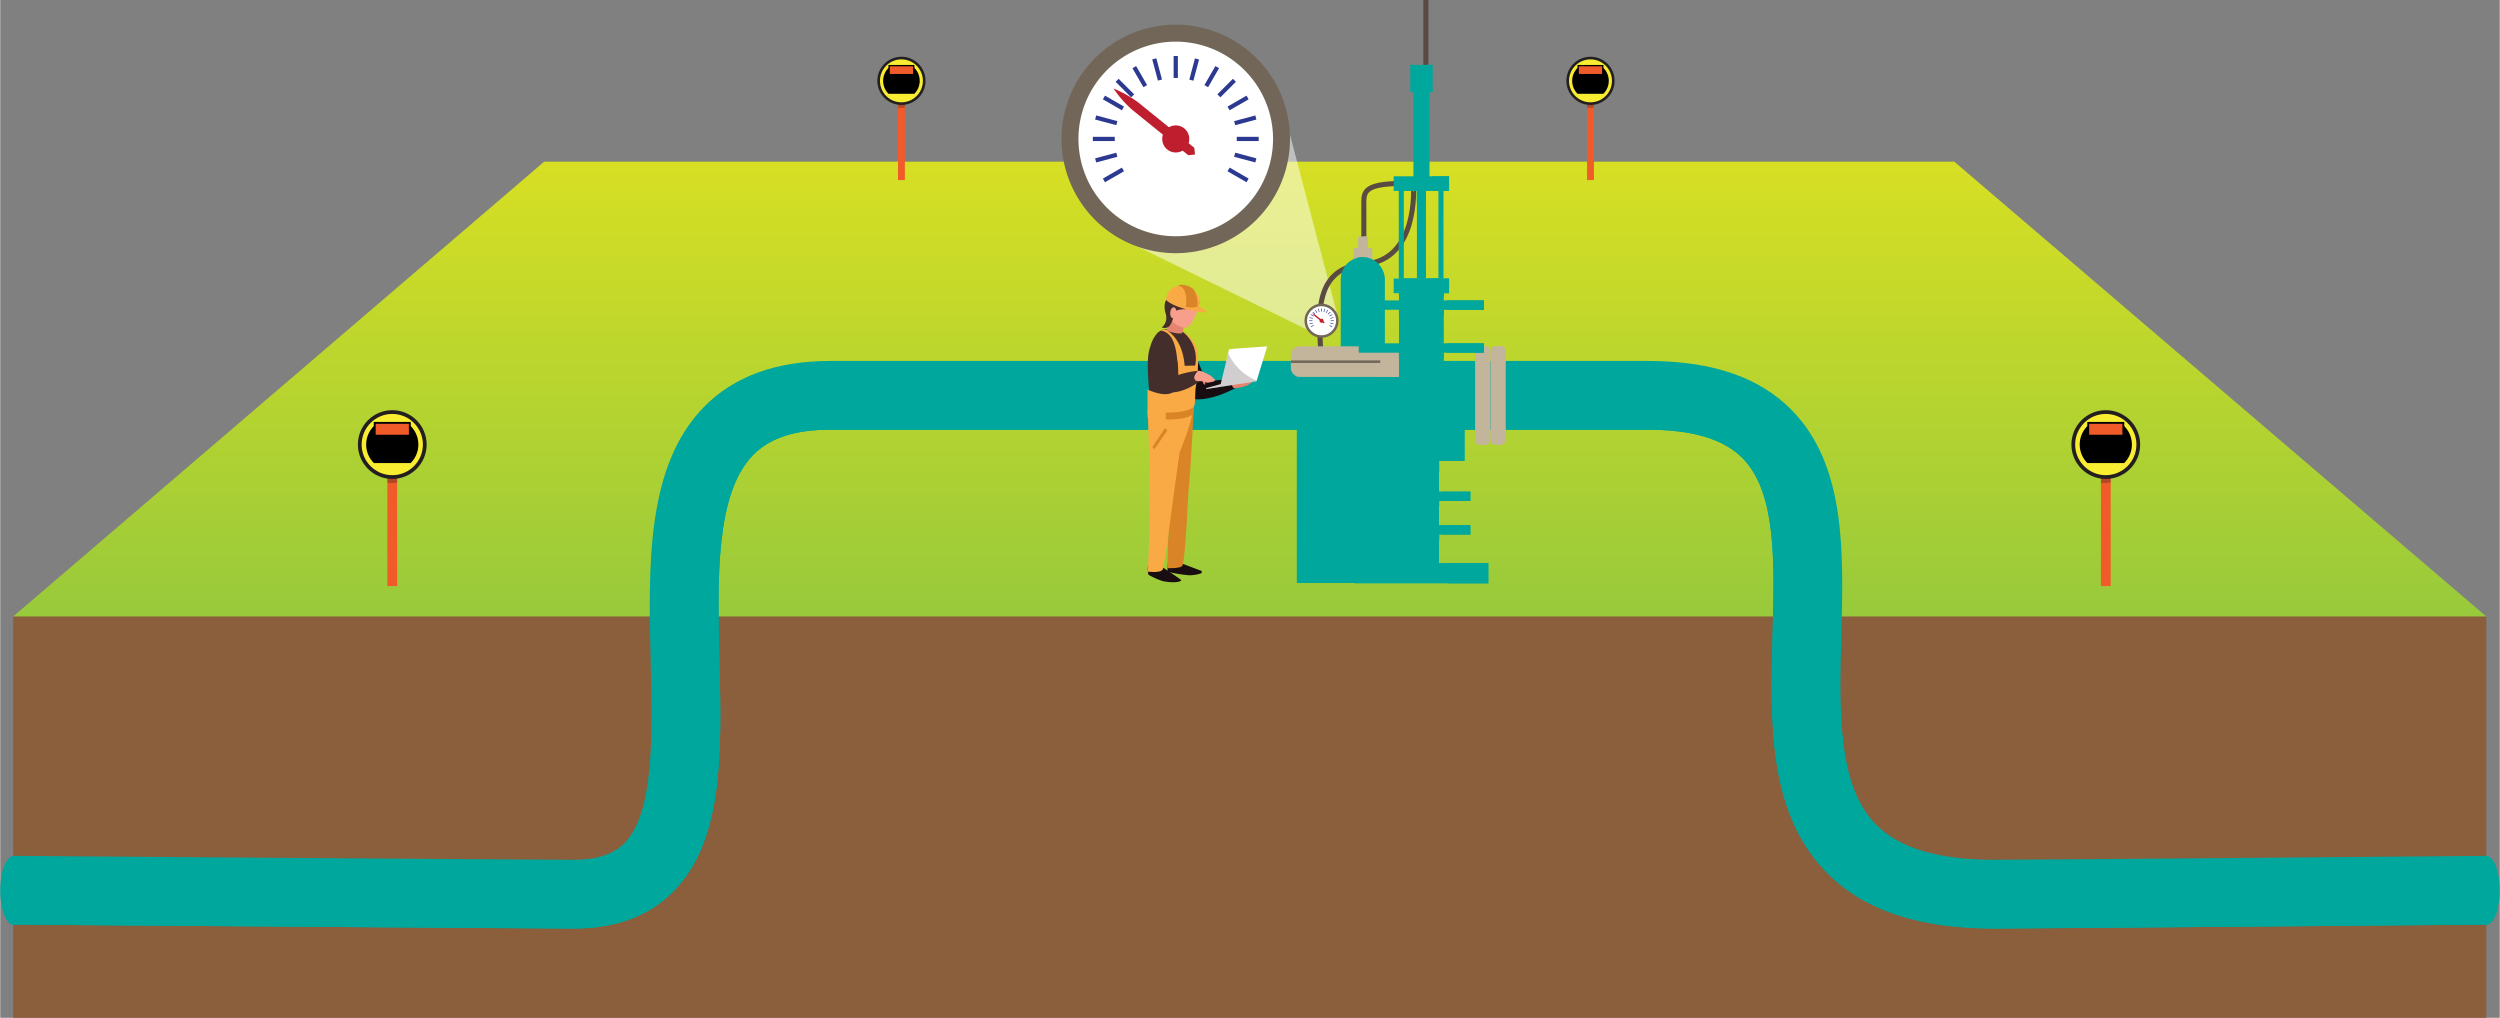 <svg xmlns="http://www.w3.org/2000/svg" xmlns:xlink="http://www.w3.org/1999/xlink" width="6.563in" height="2.672in" viewBox="0 0 472.539 192.422"><rect x="0" y="0" width="472.539" height="192.422" fill="#808080" stroke="none"/><defs><linearGradient id="a" x1="236.217" y1="131.325" x2="236.217" y2="30.569" gradientUnits="userSpaceOnUse"><stop offset="0" stop-color="#8dc63f"/><stop offset="1" stop-color="#d7df23"/></linearGradient><clipPath id="b"><rect x="169.723" y="11.623" width="1.297" height="22.421" fill="none"/></clipPath><clipPath id="c"><rect x="299.989" y="11.623" width="1.297" height="22.421" fill="none"/></clipPath><clipPath id="d"><rect x="73.189" y="78.825" width="1.85" height="31.977" fill="none"/></clipPath><clipPath id="e"><rect x="397.134" y="78.825" width="1.85" height="31.977" fill="none"/></clipPath><clipPath id="f"><ellipse cx="2.55" cy="168.319" rx="2.55" ry="6.5" fill="none"/></clipPath><clipPath id="g"><ellipse cx="469.989" cy="168.299" rx="2.55" ry="6.5" fill="none"/></clipPath><clipPath id="h"><rect x="267.828" y="34.714" width="1.681" height="18.545" fill="none"/></clipPath></defs><g style="isolation:isolate"><polygon points="102.825 30.569 369.419 30.569 469.989 116.546 456.923 130.708 25.976 131.325 2.445 116.546 102.825 30.569" fill="url(#a)"/><rect x="2.445" y="116.546" width="467.544" height="75.876" fill="#8b5e3c"/><rect x="169.723" y="11.623" width="1.297" height="22.421" fill="#f15a29"/><g opacity="0.3" style="mix-blend-mode:multiply"><g clip-path="url(#b)"><circle cx="170.279" cy="16.082" r="4.308" fill="#231f20"/></g></g><circle cx="170.372" cy="15.283" r="4.308" fill="#f9ed32" stroke="#231f20" stroke-miterlimit="10" stroke-width="0.498"/><path d="M166.915,15.283a3.446,3.446,0,0,0,1.024,2.455h4.865a3.455,3.455,0,0,0,0-4.91H167.939A3.446,3.446,0,0,0,166.915,15.283Z"/><rect x="168.044" y="12.405" width="4.656" height="1.702" fill="#f15a29" stroke="#000" stroke-miterlimit="10" stroke-width="0.249"/><rect x="299.989" y="11.623" width="1.297" height="22.421" fill="#f15a29"/><g opacity="0.3" style="mix-blend-mode:multiply"><g clip-path="url(#c)"><circle cx="300.545" cy="16.082" r="4.308" fill="#231f20"/></g></g><circle cx="300.638" cy="15.283" r="4.308" fill="#f9ed32" stroke="#231f20" stroke-miterlimit="10" stroke-width="0.498"/><path d="M297.181,15.283a3.446,3.446,0,0,0,1.024,2.455H303.07a3.455,3.455,0,0,0,0-4.91H298.205A3.446,3.446,0,0,0,297.181,15.283Z"/><rect x="298.31" y="12.405" width="4.656" height="1.702" fill="#f15a29" stroke="#000" stroke-miterlimit="10" stroke-width="0.249"/><rect x="73.189" y="78.825" width="1.85" height="31.977" fill="#f15a29"/><g opacity="0.3" style="mix-blend-mode:multiply"><g clip-path="url(#d)"><circle cx="73.982" cy="85.184" r="6.144" fill="#231f20"/></g></g><circle cx="74.114" cy="84.044" r="6.144" fill="#f9ed32" stroke="#231f20" stroke-miterlimit="10" stroke-width="0.71"/><path d="M69.184,84.044a4.914,4.914,0,0,0,1.461,3.502h6.939a4.927,4.927,0,0,0,0-7.003H70.645A4.914,4.914,0,0,0,69.184,84.044Z"/><rect x="70.794" y="79.94" width="6.64" height="2.428" fill="#f15a29" stroke="#000" stroke-miterlimit="10" stroke-width="0.355"/><rect x="397.134" y="78.825" width="1.85" height="31.977" fill="#f15a29"/><g opacity="0.3" style="mix-blend-mode:multiply"><g clip-path="url(#e)"><circle cx="397.927" cy="85.184" r="6.144" fill="#231f20"/></g></g><circle cx="398.059" cy="84.044" r="6.144" fill="#f9ed32" stroke="#231f20" stroke-miterlimit="10" stroke-width="0.71"/><path d="M393.129,84.044a4.914,4.914,0,0,0,1.461,3.502h6.939a4.927,4.927,0,0,0,0-7.003H394.59A4.914,4.914,0,0,0,393.129,84.044Z"/><rect x="394.739" y="79.94" width="6.64" height="2.428" fill="#f15a29" stroke="#000" stroke-miterlimit="10" stroke-width="0.355"/><path d="M377.036,175.543c-14.414,0-24.83-3.502-31.845-10.708-11.032-11.334-10.572-28.453-10.127-45.008.368-13.701.717-26.643-5.6-33.13-3.576-3.673-9.474-5.459-18.029-5.459H156.88c-6.644,0-11.406,1.568-14.557,4.795-7.11,7.282-6.73,23.281-6.362,38.754.416,17.484.809,33.999-8.64,43.675-4.588,4.699-10.944,7.082-18.89,7.082-7.51,0-101.276-.714-105.883-.744l.086-13c1.128.008,98.33.744,105.797.744,4.373,0,7.51-1.035,9.589-3.164,5.623-5.758,5.278-20.26,4.944-34.284-.432-18.164-.879-36.947,10.057-48.146,5.645-5.781,13.672-8.712,23.857-8.712H311.436c12.249,0,21.193,3.072,27.345,9.391,10.144,10.42,9.704,26.753,9.279,42.548-.372,13.859-.758,28.189,6.447,35.591,4.439,4.56,11.808,6.776,22.529,6.776,7.454,0,92.172-.736,92.886-.744l.135,12.999C467.141,174.829,384.558,175.543,377.036,175.543Z" fill="#00a79d"/><path d="M470.02,171.299c-.718.007-85.481.744-92.984.744-13.42,0-23.016-3.156-29.337-9.649-10.002-10.274-9.562-26.643-9.136-42.473.389-14.461.756-28.12-6.591-35.666-4.269-4.386-10.987-6.518-20.537-6.518H156.88c-7.637,0-13.217,1.913-17.061,5.849-8.141,8.336-7.742,25.085-7.357,41.283.398,16.727.774,32.526-7.644,41.147-3.905,3.999-9.418,6.027-16.386,6.027-7.498,0-104.726-.737-105.86-.744l-.023,3.5c4.607.03,98.373.744,105.883.744,7.946,0,14.301-2.383,18.89-7.082,9.449-9.676,9.056-26.191,8.64-43.675-.368-15.473-.749-31.473,6.362-38.754,3.15-3.226,7.912-4.795,14.557-4.795H311.436c8.556,0,14.453,1.786,18.029,5.459,6.316,6.488,5.968,19.429,5.6,33.13-.445,16.556-.905,33.675,10.127,45.008,7.015,7.206,17.431,10.708,31.845,10.708,7.521,0,90.105-.714,93.02-.745Z" fill="#00a79d" style="mix-blend-mode:multiply"/><polygon points="2.027 171.299 2.028 171.299 2.047 168.299 2.027 171.299" fill="#00a79d"/><polygon points="470.021 171.299 469.989 168.299 470.02 171.299 470.021 171.299" fill="#00a79d"/><g clip-path="url(#f)"><path d="M374.957,175.543c-14.414,0-24.83-3.502-31.845-10.708C332.08,153.502,332.54,136.383,332.985,119.827c.368-13.701.717-26.643-5.6-33.13-3.576-3.673-9.474-5.459-18.029-5.459H154.801c-6.644,0-11.406,1.568-14.557,4.795-7.11,7.282-6.73,23.281-6.362,38.754.416,17.484.809,33.999-8.64,43.675-4.588,4.699-10.944,7.082-18.89,7.082-7.51,0-101.821-.714-106.428-.744l.086-13c1.128.008,98.876.744,106.342.744,4.373,0,7.51-1.035,9.589-3.164,5.623-5.758,5.278-20.26,4.944-34.284-.432-18.164-.879-36.947,10.057-48.146,5.645-5.781,13.672-8.712,23.857-8.712H309.356c12.249,0,21.193,3.072,27.345,9.391,10.144,10.42,9.704,26.753,9.279,42.548-.372,13.859-.758,28.189,6.447,35.591,4.439,4.56,11.808,6.776,22.529,6.776,7.454,0,92.172-.736,92.886-.744l.135,12.999C465.061,174.829,382.478,175.543,374.957,175.543Z" fill="#00a79d"/><path d="M467.941,171.299c-.718.007-85.481.744-92.984.744-13.42,0-23.016-3.156-29.337-9.649-10.002-10.274-9.562-26.643-9.136-42.473.389-14.461.756-28.12-6.591-35.666-4.269-4.386-10.987-6.518-20.537-6.518H154.801c-7.637,0-13.217,1.913-17.061,5.849-8.141,8.336-7.742,25.085-7.357,41.283.398,16.727.774,32.526-7.644,41.147-3.905,3.999-9.418,6.027-16.386,6.027-7.498,0-105.272-.737-106.405-.744l-.023,3.5c4.607.03,98.918.744,106.428.744,7.946,0,14.301-2.383,18.89-7.082,9.449-9.676,9.056-26.191,8.64-43.675-.368-15.473-.749-31.473,6.362-38.754,3.15-3.226,7.912-4.795,14.557-4.795H309.356c8.556,0,14.453,1.786,18.029,5.459,6.316,6.488,5.968,19.429,5.6,33.13-.445,16.556-.905,33.675,10.127,45.008,7.015,7.206,17.431,10.708,31.845,10.708,7.521,0,90.105-.714,93.02-.745Z" fill="#00a79d" style="mix-blend-mode:multiply"/></g><g clip-path="url(#g)"><path d="M842.396,175.523c-14.414,0-24.83-3.502-31.845-10.708-11.032-11.334-10.572-28.453-10.127-45.008.368-13.701.717-26.643-5.6-33.13-3.576-3.673-9.474-5.459-18.029-5.459H622.24c-6.644,0-11.406,1.568-14.557,4.795-7.11,7.282-6.73,23.281-6.362,38.754.416,17.484.809,33.999-8.64,43.675-4.588,4.699-10.944,7.082-18.89,7.082-7.51,0-101.821-.714-106.428-.744l.086-13c1.128.008,98.876.744,106.342.744,4.373,0,7.51-1.035,9.589-3.164,5.623-5.758,5.278-20.26,4.944-34.284-.432-18.164-.879-36.947,10.057-48.146,5.645-5.781,13.672-8.712,23.857-8.712H776.796c12.249,0,21.193,3.072,27.345,9.391,10.144,10.42,9.704,26.753,9.279,42.548-.372,13.859-.758,28.19,6.447,35.591,4.438,4.56,11.808,6.776,22.529,6.776,7.454,0,92.172-.736,92.886-.744l.135,12.999C932.501,174.81,849.918,175.523,842.396,175.523Z" fill="#00a79d"/><path d="M935.38,171.279c-.718.007-85.481.744-92.984.744-13.42,0-23.016-3.156-29.337-9.649-10.002-10.274-9.562-26.643-9.136-42.473.389-14.461.756-28.12-6.591-35.666-4.269-4.386-10.987-6.518-20.537-6.518H622.24c-7.637,0-13.217,1.913-17.061,5.849-8.141,8.336-7.742,25.085-7.357,41.283.398,16.727.774,32.526-7.644,41.147-3.905,3.999-9.418,6.027-16.386,6.027-7.498,0-105.272-.737-106.405-.744l-.023,3.5c4.607.03,98.918.744,106.428.744,7.946,0,14.301-2.383,18.89-7.082,9.449-9.676,9.056-26.191,8.64-43.675-.368-15.473-.749-31.473,6.362-38.754,3.15-3.226,7.912-4.795,14.557-4.795H776.796c8.556,0,14.453,1.786,18.029,5.459,6.316,6.488,5.968,19.429,5.6,33.13-.445,16.556-.905,33.675,10.127,45.008,7.015,7.206,17.431,10.708,31.845,10.708,7.521,0,90.105-.714,93.02-.745Z" fill="#00a79d" style="mix-blend-mode:multiply"/></g><polygon points="223.513 21.874 241.975 18.417 252.766 59.473 247.117 62.339 214.239 46.237 223.513 21.874" fill="#fff" opacity="0.5" style="mix-blend-mode:screen"/><circle cx="222.233" cy="26.268" r="19.996" fill="#fff"/><path d="M222.232,47.867a21.599,21.599,0,1,1,21.6-21.6A21.624,21.624,0,0,1,222.232,47.867Zm0-39.993a18.394,18.394,0,1,0,18.395,18.393A18.414,18.414,0,0,0,222.232,7.874Z" fill="#726658"/><rect x="221.832" y="10.591" width="0.801" height="4.147" fill="#2b3990"/><rect x="218.312" y="11.054" width="0.8" height="4.148" transform="translate(4.055 57.058) rotate(-15.001)" fill="#2b3990"/><rect x="215.03" y="12.414" width="0.802" height="4.148" transform="translate(21.618 109.655) rotate(-30)" fill="#2b3990"/><rect x="212.213" y="14.575" width="0.801" height="4.147" transform="translate(50.538 155.26) rotate(-45.015)" fill="#2b3990"/><rect x="210.052" y="17.392" width="0.802" height="4.148" transform="translate(88.369 191.991) rotate(-60)" fill="#2b3990"/><rect x="208.693" y="20.673" width="0.8" height="4.148" transform="translate(133 218.827) rotate(-74.999)" fill="#2b3990"/><rect x="206.556" y="25.866" width="4.147" height="0.801" fill="#2b3990"/><rect x="207.019" y="29.388" width="4.148" height="0.8" transform="translate(-0.603 54.987) rotate(-14.96)" fill="#2b3990"/><rect x="208.379" y="32.669" width="4.148" height="0.802" transform="translate(11.616 109.541) rotate(-29.967)" fill="#2b3990"/><rect x="233.613" y="30.996" width="0.802" height="4.148" transform="translate(88.369 219.197) rotate(-60)" fill="#2b3990"/><rect x="234.973" y="27.715" width="0.8" height="4.148" transform="translate(145.676 249.43) rotate(-74.999)" fill="#2b3990"/><rect x="233.762" y="25.866" width="4.147" height="0.801" fill="#2b3990"/><rect x="233.299" y="22.347" width="4.148" height="0.8" transform="translate(2.106 61.532) rotate(-14.96)" fill="#2b3990"/><rect x="231.94" y="19.065" width="4.148" height="0.802" transform="translate(21.561 119.491) rotate(-29.967)" fill="#2b3990"/><rect x="229.778" y="16.248" width="4.147" height="0.801" transform="translate(56.135 168.82) rotate(-45)" fill="#2b3990"/><rect x="226.961" y="14.086" width="4.148" height="0.802" transform="translate(102.082 205.668) rotate(-60.033)" fill="#2b3990"/><rect x="223.68" y="12.728" width="4.148" height="0.8" transform="matrix(0.258, -0.966, 0.966, 0.258, 154.792, 227.841)" fill="#2b3990"/><circle cx="222.233" cy="26.268" r="2.567" fill="#be1e2d"/><path d="M210.47,16.742a21.326,21.326,0,0,0,3.566,4.047l10.57,8.56,1.264-.136-.13-1.264-10.57-8.56A21.324,21.324,0,0,0,210.47,16.742Z" fill="#be1e2d"/><path d="M221.058,106.194s-.296.148-.302.246a10.593,10.593,0,0,0-.079,1.645,26.901,26.901,0,0,0,4.107.676,7.705,7.705,0,0,0,2.252-.364c.21-.261.119-.459,0-.492-.123-.034-4.824-1.825-4.824-1.825Z" fill="#180d10"/><path d="M221.366,105.092s-.025,1.613-.013,1.654c.07.245.741.294.947.104l.303-1.621Z" fill="#f79e8c"/><path d="M222.252,90.852s-.779-.133-.895.291c-.118.419-.717,13.306-.717,16.276,0,0,2.478.093,2.841-.452.555-.838,1.123-13.716,1.123-13.716Z" fill="#d98426"/><path d="M217.124,106.835a2.15,2.15,0,0,1,.724-.207,2.823,2.823,0,0,1,.74.303s-.869-.505.615-.023c0,0,4.124,2.657,4.074,2.813-.055.158-.984.625-3.528.137a15.117,15.117,0,0,1-2.663-1.195C217.024,108.606,216.782,107.034,217.124,106.835Z" fill="#180d10"/><path d="M217.766,105.7s-.04,1.627-.03,1.657c.072.244.771.26.981.073l.406-1.564Z" fill="#f79e8c"/><path d="M225.69,76.056s-.519,11.711-1.085,17.195c0,0-2.948-.48-3.246-1.74s.265-14.804.265-14.804Z" fill="#d98426"/><path d="M221.099,76.544c.041.596,4.345-.268,4.386.34.145,2.275-2.53,8.606-2.525,8.685-1.414,9.813-2.631,19.923-3.156,21.988-.216.858-2.859.505-2.859.505.787-13.972-.045-30.595-.045-30.595A7.671,7.671,0,0,1,221.099,76.544Z" fill="#faaa44"/><path d="M223.673,64.389s-1.41-1.665-2.035-.301c-2.478,5.404-.991,16,12.06,9.192,0,0,.787.328.485-.883-.305-1.221-6.448-.237-6.448-.237A16.264,16.264,0,0,0,223.673,64.389Z" fill="#180d10"/><path d="M222.818,62.47a4.635,4.635,0,0,0-1.984-.285,3.043,3.043,0,0,0-1.998.694,5.908,5.908,0,0,0-1.383,2.568c-1.187,2.889.136,9.185-.251,12.216,0,0,7.116,4.296,8.421-1.269l.023-2.972c.449-2.491,1.497-5.157.118-8.068C225.764,65.355,224.451,62.706,222.818,62.47Z" fill="#442e2c"/><path d="M221.236,59.716s-.141,2.031-.785,2.649c-.173.171,2.236.931,3.007.587a10.938,10.938,0,0,0,.456-2.13Z" fill="#e5846f"/><path d="M216.887,73.64s5.76,2.841,5.76-1.677c0-4.412-.241-9.083-3.278-9.464a7.215,7.215,0,0,1,.793-.267s3.321,1.317,3.754,6.932l1.986-.056a6.444,6.444,0,0,0-2.29-6.337c-.113-.099-.028-.023-.028-.023a5.521,5.521,0,0,1,2.869,5.508,31.507,31.507,0,0,1-.491,5.297l-.103,2.68-.515,1.831s-2.611,1.541-2.741,1.657a17.323,17.323,0,0,1-2.268-.041c-1.452-.071-3.065-.174-3.065-.174l-.367-.778Z" fill="#faaa44"/><path d="M220.341,77.991v1.311s4.194.145,5.237-1.098V76.928S224.616,78.076,220.341,77.991Z" fill="#d98426"/><polygon points="220.168 80.945 217.818 84.531 218.188 84.904 220.656 81.375 220.168 80.945" fill="#d98426"/><path d="M223.37,55.44s2.416-.188,3.215,1.699a7.452,7.452,0,0,1-1.469,3.984c-.48.665-.755.971-1.534.783,0,0-2.756-.717-2.354-2.69C221.592,57.439,222.569,55.595,223.37,55.44Z" fill="#f79e8c"/><path d="M221.998,59.241s-.229-.72,1.89-.786a4.323,4.323,0,0,0,2.748-1.05c.593-.23-1.37-.636-1.37-.636s1.001-1.018-.241-1.616c-.385-.188-3.528-.943-4.673,1.665-.772,1.763.611,3.909.826,4.352C221.396,61.612,221.998,59.241,221.998,59.241Z" fill="#442e2c"/><path d="M222.364,59.177c-.048.57-.347,1.009-.672.981-.323-.027-.548-.511-.497-1.078.045-.572.347-1.009.67-.984.229.02.409.27.476.615A1.797,1.797,0,0,1,222.364,59.177Z" fill="#f79e8c"/><path d="M233.665,71.446a3.835,3.835,0,0,0,.162-.931c-.037-.247-.203-.267-.203-.267l-.796,1.081-.183.655,1.009-.2Z" fill="#e5846f"/><path d="M233.025,71.41l-.388.488a2.951,2.951,0,0,0,.445,1.382c.357.36,2.481-.333,2.595-.375.114-.041,1.018-.629,1.018-.629l-.303-.347-1.061-.459a7.927,7.927,0,0,1-1.173.062,5.125,5.125,0,0,0-.868-.121Z" fill="#e5846f"/><path d="M220.46,59.128l.845,2.065s-.316,1.128-1.723.721a2.45,2.45,0,0,0,.86-1.558C220.447,59.513,220.46,59.128,220.46,59.128Z" fill="#442e2c"/><path d="M220.793,64.481s-1.036-1.919-1.931-.713c-2.286,3.088-1.418,9.169,1.238,10.187,1.451.555,3.789.171,6.626-1.836,0,0,.672-.229.625-1.478-.048-1.256-4.643.243-4.643.243C222.708,68.276,222.571,67.514,220.793,64.481Z" fill="#442e2c"/><path d="M227.183,71.666a3.847,3.847,0,0,0,.3.895c.148.199.306.14.306.14l.186-1.331-.152-.663-.792.656Z" fill="#e5846f"/><path d="M225.964,71.954l-.274-.556a2.956,2.956,0,0,1,.717-1.262c.425-.279,2.361.84,2.464.9.106.064.865.826.865.826l-.367.279-1.132.23a7.92,7.92,0,0,0-1.137-.303,5.016,5.016,0,0,1-.871-.059Z" fill="#f79e8c"/><path d="M225.668,58.755s-3.569-.491-5.294-2.058a2.934,2.934,0,0,1,4.098-2.484s2.897.93,2.183,3.771c0,0,1.394.667,1.413.921S226.877,59.08,225.668,58.755Z" fill="#faaa44"/><path d="M226.322,57.982a4.596,4.596,0,0,1-2.176.016s.6-3.641-1.472-3.993a1.296,1.296,0,0,1,.755-.174,3.684,3.684,0,0,1,2.097.792A5.057,5.057,0,0,1,226.322,57.982Z" fill="#d98426"/><path d="M228.023,73.551l9.478-1.472,2.022-6.589s-7.216.476-7.198.531c.018.052-1.595,6.599-1.595,6.599l-2.755.749Z" fill="#fff"/><path d="M232.151,66.801c-.416,1.746-1.42,5.819-1.42,5.819l-2.755.749.047.182,9.478-1.472.037-.114A10.152,10.152,0,0,1,232.151,66.801Z" fill="#180d10" opacity="0.2"/><line x1="269.517" y1="13.221" x2="269.517" fill="none" stroke="#594a42" stroke-miterlimit="10" stroke-width="0.956"/><path d="M257.79,46.876V38.063c0-2.096.712-3.386,7.645-3.386l1.735.528S268.203,49.24,257.79,49.94s-8.156,11.986-8.156,16.985" fill="none" stroke="#594a42" stroke-miterlimit="10" stroke-width="0.956"/><rect x="270.923" y="73.348" width="18.642" height="2.84" rx="0.925" transform="translate(205.477 355.012) rotate(-90)" fill="#c2b59b"/><path d="M280.739,65.446h-.956a.927.927,0,0,1,.925.925V83.164a.927.927,0,0,1-.925.925h.956a.927.927,0,0,0,.925-.925V66.371A.927.927,0,0,0,280.739,65.446Z" fill="#c2b59b" style="mix-blend-mode:multiply"/><rect x="273.825" y="73.348" width="18.642" height="2.84" rx="0.925" transform="translate(208.379 357.914) rotate(-90)" fill="#c2b59b"/><path d="M283.641,65.446h-.956a.927.927,0,0,1,.925.925V83.164a.927.927,0,0,1-.925.925h.956a.927.927,0,0,0,.925-.925V66.371A.927.927,0,0,0,283.641,65.446Z" fill="#c2b59b" style="mix-blend-mode:multiply"/><line x1="264.87" y1="35.806" x2="264.87" y2="52.661" fill="none" stroke="#00a79d" stroke-miterlimit="10" stroke-width="0.956"/><line x1="272.368" y1="35.806" x2="272.368" y2="52.661" fill="none" stroke="#00a79d" stroke-miterlimit="10" stroke-width="0.956"/><rect x="256.698" y="44.7" width="1.803" height="3.063" rx="0.299" fill="#c2b59b"/><path d="M258.398,44.7h-.701a1.492,1.492,0,0,1,.082.682v1.699a1.493,1.493,0,0,1-.082.682h.701a1.879,1.879,0,0,0,.104-.86V45.559A1.878,1.878,0,0,0,258.398,44.7Z" fill="#c2b59b" style="mix-blend-mode:multiply"/><rect x="255.826" y="46.876" width="3.547" height="3.063" rx="0.419" fill="#c2b59b"/><path d="M259.169,46.876h-1.38c.089,0,.162.307.162.682v1.699c0,.375-.073.682-.162.682h1.38c.112,0,.204-.387.204-.86V47.736C259.374,47.263,259.282,46.876,259.169,46.876Z" fill="#c2b59b" style="mix-blend-mode:multiply"/><rect x="253.423" y="48.624" width="8.304" height="22.734" rx="4.152" fill="#00a79d"/><path d="M257.575,48.624a4.115,4.115,0,0,0-1.168.171,3.325,3.325,0,0,1,2.273,3.143V68.045a3.325,3.325,0,0,1-2.273,3.142,4.112,4.112,0,0,0,1.168.171,4.164,4.164,0,0,0,4.152-4.152V52.776A4.164,4.164,0,0,0,257.575,48.624Z" fill="#00a79d" style="mix-blend-mode:multiply"/><rect x="245.119" y="70.955" width="22.573" height="39.261" fill="#00a79d"/><rect x="257.132" y="70.955" width="10.56" height="39.261" fill="#00a79d" style="mix-blend-mode:multiply"/><rect x="243.99" y="65.473" width="28.216" height="5.791" rx="1.625" fill="#c2b59b"/><rect x="243.99" y="68.136" width="28.216" height="0.478" fill="#726658"/><path d="M270.582,65.473H259.607a1.294,1.294,0,0,1,1.29,1.29v3.211a1.294,1.294,0,0,1-1.29,1.29h10.975a1.629,1.629,0,0,0,1.625-1.625V67.098A1.629,1.629,0,0,0,270.582,65.473Z" fill="#c2b59b" style="mix-blend-mode:multiply"/><rect x="267.828" y="34.714" width="1.681" height="18.545" fill="#00a79d"/><rect x="268.82" y="36.102" width="0.689" height="16.527" fill="#00a79d" style="mix-blend-mode:multiply"/><g clip-path="url(#h)"><rect x="268.565" y="35.382" width="0.367" height="3.441" transform="translate(52.48 200.901) rotate(-45)" fill="#00a79d" style="mix-blend-mode:multiply"/><rect x="268.565" y="34.334" width="0.367" height="3.441" transform="translate(53.221 200.594) rotate(-45)" fill="#00a79d" style="mix-blend-mode:multiply"/><rect x="268.565" y="37.531" width="0.367" height="3.441" transform="translate(50.959 201.531) rotate(-45)" fill="#00a79d" style="mix-blend-mode:multiply"/><rect x="268.565" y="36.483" width="0.367" height="3.441" transform="translate(51.7 201.224) rotate(-45)" fill="#00a79d" style="mix-blend-mode:multiply"/><rect x="268.565" y="39.627" width="0.367" height="3.441" transform="translate(49.477 202.145) rotate(-45)" fill="#00a79d" style="mix-blend-mode:multiply"/><rect x="268.565" y="38.579" width="0.367" height="3.441" transform="translate(50.218 201.838) rotate(-45)" fill="#00a79d" style="mix-blend-mode:multiply"/><rect x="268.565" y="41.777" width="0.367" height="3.441" transform="translate(47.957 202.774) rotate(-45)" fill="#00a79d" style="mix-blend-mode:multiply"/><rect x="268.565" y="40.729" width="0.367" height="3.441" transform="translate(48.699 202.469) rotate(-45)" fill="#00a79d" style="mix-blend-mode:multiply"/><rect x="268.565" y="43.82" width="0.367" height="3.441" transform="translate(46.514 203.374) rotate(-45)" fill="#00a79d" style="mix-blend-mode:multiply"/><rect x="268.565" y="42.772" width="0.367" height="3.441" transform="translate(47.255 203.067) rotate(-45)" fill="#00a79d" style="mix-blend-mode:multiply"/><rect x="268.565" y="45.969" width="0.367" height="3.441" transform="translate(44.993 204.002) rotate(-45)" fill="#00a79d" style="mix-blend-mode:multiply"/><rect x="268.565" y="44.921" width="0.367" height="3.441" transform="translate(45.734 203.695) rotate(-45)" fill="#00a79d" style="mix-blend-mode:multiply"/><rect x="268.565" y="48.066" width="0.367" height="3.441" transform="translate(43.511 204.616) rotate(-45)" fill="#00a79d" style="mix-blend-mode:multiply"/><rect x="268.565" y="47.017" width="0.367" height="3.441" transform="translate(44.252 204.309) rotate(-45)" fill="#00a79d" style="mix-blend-mode:multiply"/><rect x="268.565" y="50.215" width="0.367" height="3.441" transform="translate(41.99 205.246) rotate(-45)" fill="#00a79d" style="mix-blend-mode:multiply"/><rect x="268.565" y="49.167" width="0.367" height="3.441" transform="translate(42.731 204.939) rotate(-45)" fill="#00a79d" style="mix-blend-mode:multiply"/><rect x="268.565" y="52.231" width="0.367" height="3.441" transform="translate(40.566 205.838) rotate(-45)" fill="#00a79d" style="mix-blend-mode:multiply"/><rect x="268.565" y="51.183" width="0.367" height="3.441" transform="translate(41.307 205.53) rotate(-45)" fill="#00a79d" style="mix-blend-mode:multiply"/></g><rect x="265.337" y="52.661" width="6.663" height="54.431" fill="#00a79d"/><rect x="264.434" y="52.661" width="8.469" height="30.857" fill="#00a79d"/><rect x="267.17" y="16.974" width="2.998" height="18.23" fill="#00a79d"/><rect x="269.546" y="16.974" width="0.621" height="18.23" fill="#00a79d" style="mix-blend-mode:multiply"/><rect x="266.572" y="12.265" width="4.192" height="5.16" fill="#00a79d"/><rect x="269.517" y="12.265" width="1.247" height="5.16" fill="#00a79d" style="mix-blend-mode:multiply"/><rect x="264.415" y="54.044" width="8.508" height="2.028" fill="#00a79d" style="mix-blend-mode:multiply"/><rect x="267.795" y="36.12" width="1.748" height="2.028" fill="#00a79d" style="mix-blend-mode:multiply"/><rect x="263.434" y="33.332" width="10.47" height="2.764" fill="#00a79d"/><rect x="270.789" y="33.332" width="3.115" height="2.764" fill="#00a79d" style="mix-blend-mode:multiply"/><rect x="263.434" y="52.661" width="10.47" height="2.764" fill="#00a79d"/><rect x="270.789" y="52.661" width="3.115" height="2.764" fill="#00a79d" style="mix-blend-mode:multiply"/><rect x="264.415" y="57.659" width="8.508" height="2.028" fill="#00a79d" style="mix-blend-mode:multiply"/><rect x="264.415" y="65.627" width="8.508" height="2.028" fill="#00a79d" style="mix-blend-mode:multiply"/><rect x="264.415" y="73.447" width="8.508" height="2.028" fill="#00a79d" style="mix-blend-mode:multiply"/><rect x="265.288" y="86.358" width="6.761" height="2.878" fill="#00a79d" style="mix-blend-mode:multiply"/><rect x="265.288" y="92.777" width="6.761" height="2.878" fill="#00a79d" style="mix-blend-mode:multiply"/><rect x="265.288" y="99.269" width="6.761" height="2.878" fill="#00a79d" style="mix-blend-mode:multiply"/><rect x="256.827" y="56.793" width="23.683" height="1.771" fill="#00a79d"/><rect x="273.465" y="56.793" width="7.045" height="1.771" fill="#00a79d" style="mix-blend-mode:multiply"/><rect x="259.409" y="72.508" width="18.518" height="1.771" fill="#00a79d"/><rect x="272.419" y="72.508" width="5.509" height="1.771" fill="#00a79d" style="mix-blend-mode:multiply"/><rect x="259.409" y="92.944" width="18.518" height="1.771" fill="#00a79d"/><rect x="272.419" y="92.944" width="5.509" height="1.771" fill="#00a79d" style="mix-blend-mode:multiply"/><rect x="259.409" y="99.289" width="18.518" height="1.771" fill="#00a79d"/><rect x="272.419" y="99.289" width="5.509" height="1.771" fill="#00a79d" style="mix-blend-mode:multiply"/><rect x="256.016" y="106.445" width="25.306" height="3.836" fill="#00a79d"/><rect x="273.793" y="106.445" width="7.528" height="3.836" fill="#00a79d" style="mix-blend-mode:multiply"/><rect x="260.516" y="81.213" width="16.305" height="5.902" fill="#00a79d"/><rect x="271.971" y="81.213" width="4.85" height="5.902" fill="#00a79d" style="mix-blend-mode:multiply"/><rect x="256.827" y="64.909" width="23.683" height="1.771" fill="#00a79d"/><rect x="273.465" y="64.909" width="7.045" height="1.771" fill="#00a79d" style="mix-blend-mode:multiply"/><circle cx="249.795" cy="60.636" r="2.983" fill="#fff" stroke="#726658" stroke-miterlimit="10" stroke-width="0.478"/><line x1="249.795" y1="58.298" x2="249.795" y2="58.916" fill="none" stroke="#2b3990" stroke-miterlimit="10" stroke-width="0.119"/><line x1="249.19" y1="58.377" x2="249.35" y2="58.975" fill="none" stroke="#2b3990" stroke-miterlimit="10" stroke-width="0.119"/><line x1="248.625" y1="58.611" x2="248.935" y2="59.147" fill="none" stroke="#2b3990" stroke-miterlimit="10" stroke-width="0.119"/><line x1="248.141" y1="58.983" x2="248.579" y2="59.42" fill="none" stroke="#2b3990" stroke-miterlimit="10" stroke-width="0.119"/><line x1="247.769" y1="59.467" x2="248.305" y2="59.776" fill="none" stroke="#2b3990" stroke-miterlimit="10" stroke-width="0.119"/><line x1="247.536" y1="60.031" x2="248.133" y2="60.191" fill="none" stroke="#2b3990" stroke-miterlimit="10" stroke-width="0.119"/><line x1="247.456" y1="60.636" x2="248.075" y2="60.636" fill="none" stroke="#2b3990" stroke-miterlimit="10" stroke-width="0.119"/><line x1="247.536" y1="61.242" x2="248.133" y2="61.081" fill="none" stroke="#2b3990" stroke-miterlimit="10" stroke-width="0.119"/><line x1="247.769" y1="61.806" x2="248.305" y2="61.496" fill="none" stroke="#2b3990" stroke-miterlimit="10" stroke-width="0.119"/><line x1="251.82" y1="61.806" x2="251.284" y2="61.496" fill="none" stroke="#2b3990" stroke-miterlimit="10" stroke-width="0.119"/><line x1="252.054" y1="61.242" x2="251.456" y2="61.081" fill="none" stroke="#2b3990" stroke-miterlimit="10" stroke-width="0.119"/><line x1="252.133" y1="60.636" x2="251.515" y2="60.636" fill="none" stroke="#2b3990" stroke-miterlimit="10" stroke-width="0.119"/><line x1="252.054" y1="60.031" x2="251.456" y2="60.191" fill="none" stroke="#2b3990" stroke-miterlimit="10" stroke-width="0.119"/><line x1="251.82" y1="59.467" x2="251.284" y2="59.776" fill="none" stroke="#2b3990" stroke-miterlimit="10" stroke-width="0.119"/><line x1="251.448" y1="58.983" x2="251.011" y2="59.42" fill="none" stroke="#2b3990" stroke-miterlimit="10" stroke-width="0.119"/><line x1="250.964" y1="58.611" x2="250.655" y2="59.147" fill="none" stroke="#2b3990" stroke-miterlimit="10" stroke-width="0.119"/><line x1="250.4" y1="58.377" x2="250.24" y2="58.975" fill="none" stroke="#2b3990" stroke-miterlimit="10" stroke-width="0.119"/><circle cx="249.795" cy="60.636" r="0.383" fill="#be1e2d"/><path d="M248.04,59.215a3.18,3.18,0,0,0,.532.604l1.577,1.277.189-.02-.019-.189L248.741,59.61A3.181,3.181,0,0,0,248.04,59.215Z" fill="#be1e2d"/></g></svg>